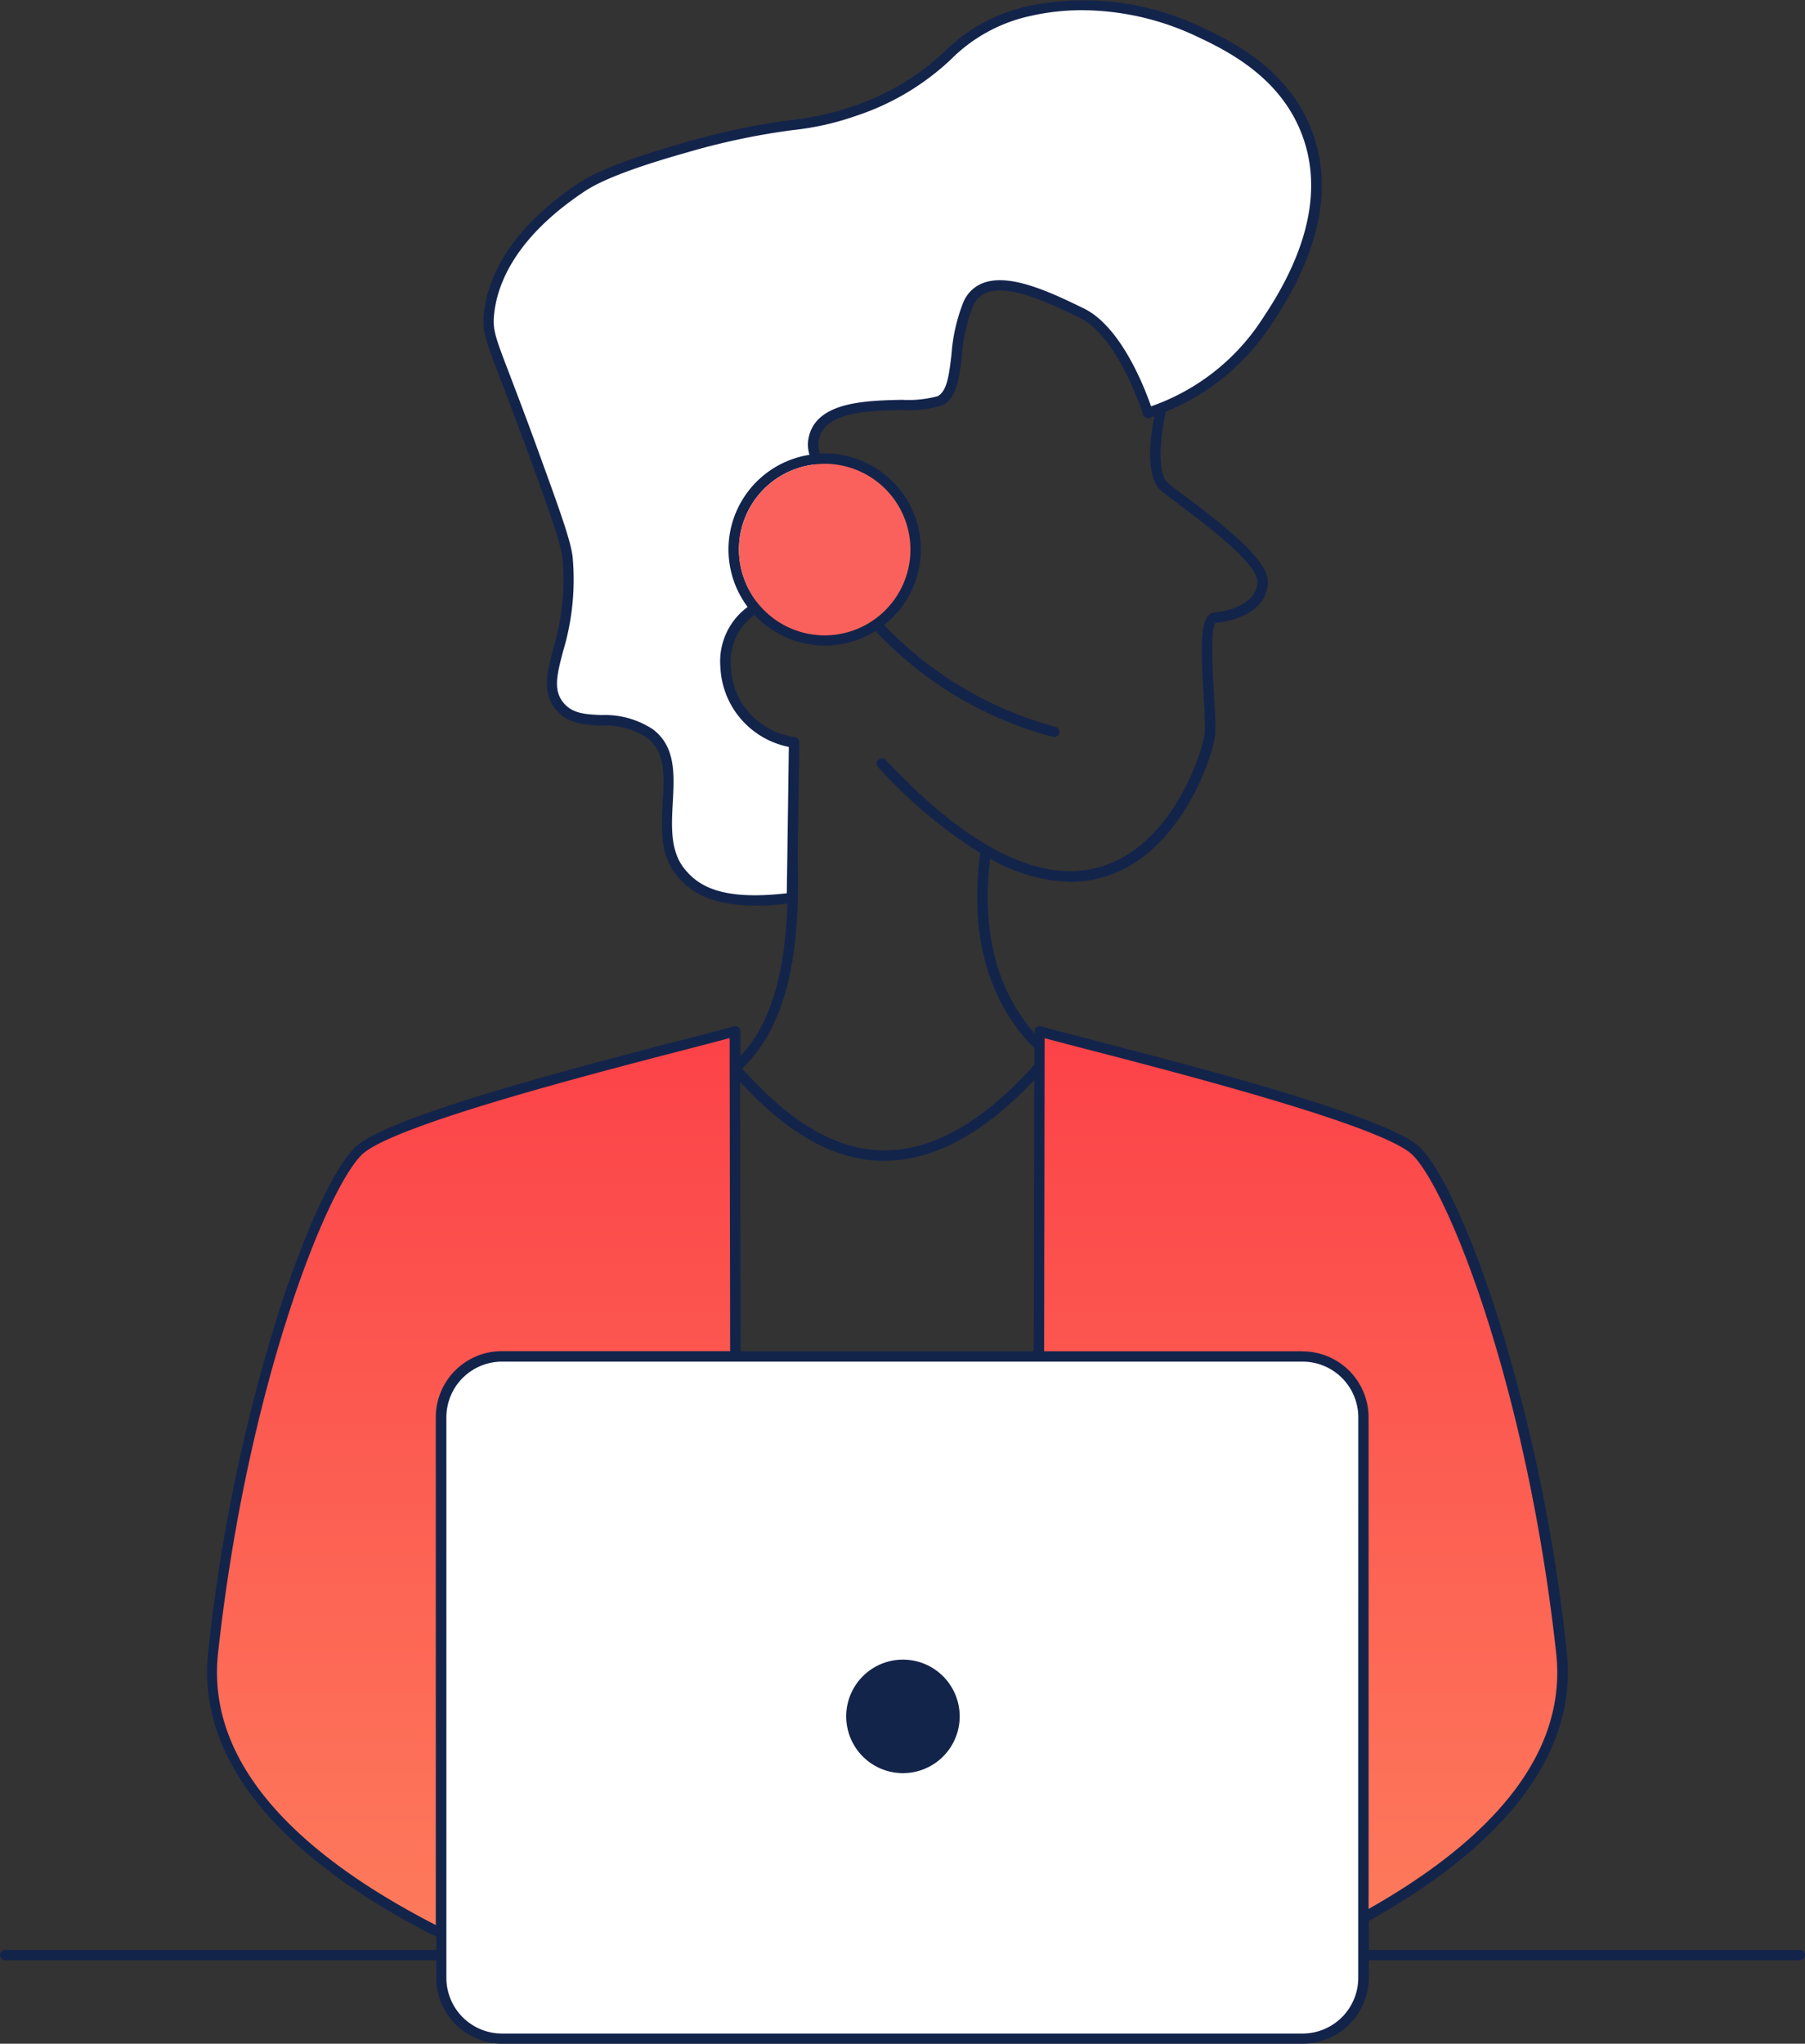 <svg xmlns="http://www.w3.org/2000/svg" xmlns:xlink="http://www.w3.org/1999/xlink" width="168.8" height="191.054" viewBox="0 0 168.8 191.054">
  <rect x="0" y="0" width="168.8" height="191.054" fill="#333333" stroke="none"/>
  <defs>
    <linearGradient id="linear-gradient" x1="0.5" x2="0.5" y2="1" gradientUnits="objectBoundingBox">
      <stop offset="0" stop-color="#fc4248"/>
      <stop offset="1" stop-color="#fd815e"/>
    </linearGradient>
  </defs>
  <g id="Beratung_Chat_Telefon" transform="translate(-101.255 -37.948)">
    <path id="Pfad_104231" data-name="Pfad 104231" d="M167.611,122.758c-3.873,1.163-31.771,7.747-35.257,11.233S121.51,156.068,118.8,180.865s48.976,36.079,48.976,36.079l-.174-94.187Z" transform="translate(2.382 11.583)" fill="url(#linear-gradient)"/>
    <path id="Pfad_104232" data-name="Pfad 104232" d="M186.808,122.758c3.873,1.163,31.77,7.747,35.255,11.233s10.845,22.077,13.557,46.875-48.977,36.079-48.977,36.079l.175-94.187Z" transform="translate(11.662 11.583)" fill="url(#linear-gradient)"/>
    <path id="Pfad_104233" data-name="Pfad 104233" d="M169.831,121.823c-6.613.842-9.005-.679-10.4-2.373-3.127-3.786.872-10.254-2.943-13.023-3.012-2.188-6.459-.2-8.4-2.518-2.256-2.682,1.511-6.333.735-13.856-.155-1.472-1.22-4.435-3.36-10.293-3.583-9.828-4.2-10.322-3.989-12.5.63-6.449,6.962-10.719,8.5-11.765.842-.571,2.828-1.82,9.77-3.776,9.828-2.769,10.749-1.646,15.958-3.467,9.257-3.234,8.55-7.582,16.384-9.344a24.727,24.727,0,0,1,15.435,1.782c2.8,1.3,8.172,3.776,10.4,9.451,3.049,7.766-2.15,15.512-3.573,17.642A21.173,21.173,0,0,1,203.112,76.5s-2.315-7.456-6.2-9.344-9.035-4.309-10.6-.842-.629,7.979-2.623,9.034-11.34-.949-11.862,3.883c-.271,2.518,4.1,5.771,3.467,8.4s-4.309,5.878-6.507,6.2a6.026,6.026,0,0,0-5.142,6.41,7.358,7.358,0,0,0,6.41,7.039l-.2,14.553Z" transform="translate(5.487 0.056)" fill="#fff"/>
    <path id="Pfad_104234" data-name="Pfad 104234" d="M218.127,149.509H143.238a5.684,5.684,0,0,0-5.684,5.684v52.423a5.684,5.684,0,0,0,5.684,5.684h74.889a5.684,5.684,0,0,0,5.683-5.684V155.193A5.684,5.684,0,0,0,218.127,149.509Z" transform="translate(4.958 15.237)" fill="#fff"/>
    <path id="Pfad_104235" data-name="Pfad 104235" d="M176.189,185.066a5.306,5.306,0,1,0-5.307-5.306A5.307,5.307,0,0,0,176.189,185.066Z" transform="translate(9.509 18.643)" fill="#13244b"/>
    <path id="Pfad_104236" data-name="Pfad 104236" d="M190,99.852a.381.381,0,0,1-.125-.019,34.918,34.918,0,0,1-16.529-9.848.478.478,0,0,1,.058-.678.49.49,0,0,1,.688.058A34.51,34.51,0,0,0,190.14,98.9a.48.48,0,0,1,.339.591.486.486,0,0,1-.465.358Z" transform="translate(9.831 6.999)" fill="#13244b"/>
    <path id="Pfad_104237" data-name="Pfad 104237" d="M269.571,220.239H229.262v-2.711c13.121-7.312,19.521-15.929,18.514-25.127a162.727,162.727,0,0,0-6.507-31.518c-2.449-7.659-5.2-13.653-7.184-15.638-2.886-2.886-20.983-7.572-30.7-10.089-2.228-.581-3.989-1.037-4.754-1.259a.457.457,0,0,0-.426.077.465.465,0,0,0-.194.388v.2c-3.572-4.076-4.967-9.567-4.163-16.335a15.915,15.915,0,0,0,7.514,2.159,10.928,10.928,0,0,0,3.912-.717c6.826-2.595,9.6-11.61,9.635-13.256.028-1-.049-2.343-.136-3.776-.116-2.13-.348-6.081.184-6.468,1.686-.116,4.861-1.075,4.861-3.844,0-2.024-3.854-5.084-7.795-8.037-.649-.484-1.181-.881-1.521-1.162-1.084-.9-.726-4.483-.213-6.691a21.431,21.431,0,0,0,9.973-8.318c4.483-6.691,5.7-12.781,3.621-18.088-2.295-5.849-7.717-8.356-10.642-9.712a25.362,25.362,0,0,0-15.744-1.82,15.945,15.945,0,0,0-7.931,4.29,22.934,22.934,0,0,1-8.5,5.074,25.932,25.932,0,0,1-5.761,1.3,65.891,65.891,0,0,0-10.177,2.159c-7.223,2.043-9.17,3.35-9.905,3.844-6.661,4.493-8.414,9.073-8.714,12.113-.165,1.656.135,2.44,1.578,6.207.591,1.549,1.384,3.631,2.44,6.5,2.053,5.635,3.186,8.734,3.331,10.177a22.464,22.464,0,0,1-.872,8.444c-.591,2.3-1.056,4.125.252,5.684,1.132,1.346,2.711,1.423,4.241,1.491a7.252,7.252,0,0,1,4.242,1.114c1.772,1.288,1.655,3.486,1.51,6.023-.136,2.44-.281,4.958,1.335,6.914,1.114,1.346,2.954,2.779,7.4,2.779a25.516,25.516,0,0,0,2.933-.184c-.29,8.172-2.256,11.919-4.4,14.253v-2.323a.475.475,0,0,0-.2-.388.508.508,0,0,0-.426-.077c-.765.232-2.518.688-4.754,1.258-9.722,2.518-27.819,7.2-30.7,10.091-1.986,1.984-4.745,7.979-7.185,15.637a162.852,162.852,0,0,0-6.507,31.518c-1.074,9.838,6.314,19.008,21.332,26.619v1.22H101.739a.484.484,0,1,0,0,.968h40.309v1.637A6.178,6.178,0,0,0,148.215,229h74.879a6.179,6.179,0,0,0,6.168-6.168V221.2h40.309a.484.484,0,0,0,0-.968Zm-94.727-98.786c-6.178.716-8.3-.726-9.547-2.247-1.375-1.665-1.249-3.989-1.124-6.245.145-2.585.291-5.267-1.907-6.865a8.143,8.143,0,0,0-4.763-1.3c-1.443-.068-2.693-.116-3.545-1.143-.987-1.181-.619-2.624-.048-4.812a23.222,23.222,0,0,0,.9-8.782c-.155-1.491-1.152-4.27-3.389-10.409-1.046-2.876-1.849-4.958-2.439-6.517-1.414-3.68-1.666-4.348-1.521-5.771.281-2.837,1.946-7.127,8.289-11.407.7-.474,2.546-1.724,9.625-3.718a65.482,65.482,0,0,1,10.042-2.13,25.979,25.979,0,0,0,5.944-1.346,23.7,23.7,0,0,0,8.822-5.258,14.955,14.955,0,0,1,7.5-4.077,21.68,21.68,0,0,1,4.8-.523,25.29,25.29,0,0,1,10.331,2.285c2.789,1.3,7.989,3.7,10.138,9.189,1.965,5,.774,10.777-3.525,17.2A20.405,20.405,0,0,1,208.9,75.934c-.6-1.733-2.808-7.456-6.284-9.15-2.877-1.4-6.827-3.321-9.364-2.4a3.245,3.245,0,0,0-1.9,1.8,16.55,16.55,0,0,0-1.123,4.958c-.213,1.811-.4,3.379-1.288,3.844a10.513,10.513,0,0,1-3.331.339c-3.534.077-8.385.184-8.791,3.922a3.342,3.342,0,0,0,.135,1.22,8.958,8.958,0,0,0-5.781,14.224,6.3,6.3,0,0,0-2.547,5.635,7.946,7.946,0,0,0,6.4,7.446l-.145,10.5-.049,3.176Zm-2.837-27.287a7.989,7.989,0,0,1,5.316-12.782m1.055-.077a8.017,8.017,0,1,1-5.732,13.614m3.205,23.356.155-10.933a.494.494,0,0,0-.446-.494,6.876,6.876,0,0,1-5.955-6.575,5.415,5.415,0,0,1,2.207-4.841,8.982,8.982,0,1,0,6.575-15.1c-.145,0-.291.019-.435.019a2.271,2.271,0,0,1-.156-1.017c.31-2.9,4.493-2.982,7.854-3.06a10.325,10.325,0,0,0,3.756-.445c1.337-.707,1.549-2.508,1.8-4.59a15.624,15.624,0,0,1,1.046-4.667,2.255,2.255,0,0,1,1.346-1.288c2.149-.775,6.033,1.114,8.608,2.363,3.651,1.772,5.926,8.986,5.945,9.054a.465.465,0,0,0,.251.29.489.489,0,0,0,.388.019l.145-.058c.086-.029.184-.068.271-.107-.358,1.811-.9,5.713.679,7.011.339.281.89.688,1.549,1.191,2.4,1.8,7.407,5.548,7.407,7.262,0,2.13-2.856,2.8-3.96,2.876-1.433.106-1.347,2.915-1.085,7.485.078,1.4.156,2.731.126,3.689-.039,1.336-2.653,9.955-9.014,12.374-5.7,2.17-12.714-1.1-20.829-9.751a.486.486,0,0,0-.707.668,45.225,45.225,0,0,0,9.548,8.037c-1.007,7.689.707,13.828,5.074,18.272V137.5a.244.244,0,0,0-.077.058c-4.707,5.238-9.373,7.911-13.866,7.93h-.058c-6.072,0-10.7-4.784-13.324-7.63,3.893-3.873,5.461-9.78,5.19-19.589Zm8.124,28.187h.067c4.561-.03,9.247-2.566,13.934-7.554l-.049,25.36H170.516l-.049-25.176c2.8,2.982,7.417,7.379,13.5,7.379Zm-41.957,71.45c-11.377-5.839-21.584-14.263-20.373-25.408,2.712-24.8,10.061-43.234,13.421-46.585,2.7-2.7,21.312-7.523,30.259-9.837,1.83-.475,3.254-.842,4.164-1.095l.048,29.271H148.176a6.178,6.178,0,0,0-6.167,6.168v47.476Zm86.256,4.938a5.207,5.207,0,0,1-5.2,5.2H148.2a5.206,5.206,0,0,1-5.2-5.2V170.44a5.206,5.206,0,0,1,5.2-5.2h74.879a5.207,5.207,0,0,1,5.2,5.2Zm-5.2-58.581H198.9L198.945,135c.91.251,2.333.619,4.163,1.093,8.947,2.314,27.557,7.147,30.259,9.838,3.351,3.351,10.71,21.787,13.421,46.585,1.114,10.216-7.368,18.136-17.545,23.887V170.449a6.179,6.179,0,0,0-6.168-6.168Z" fill="#13244b"/>
    <path id="Pfad_104238" data-name="Pfad 104238" d="M170.073,92.132a8.017,8.017,0,1,0-8.017-8.018A8.018,8.018,0,0,0,170.073,92.132Z" transform="translate(8.304 5.21)" fill="#fa615d"/>
  </g>
</svg>

